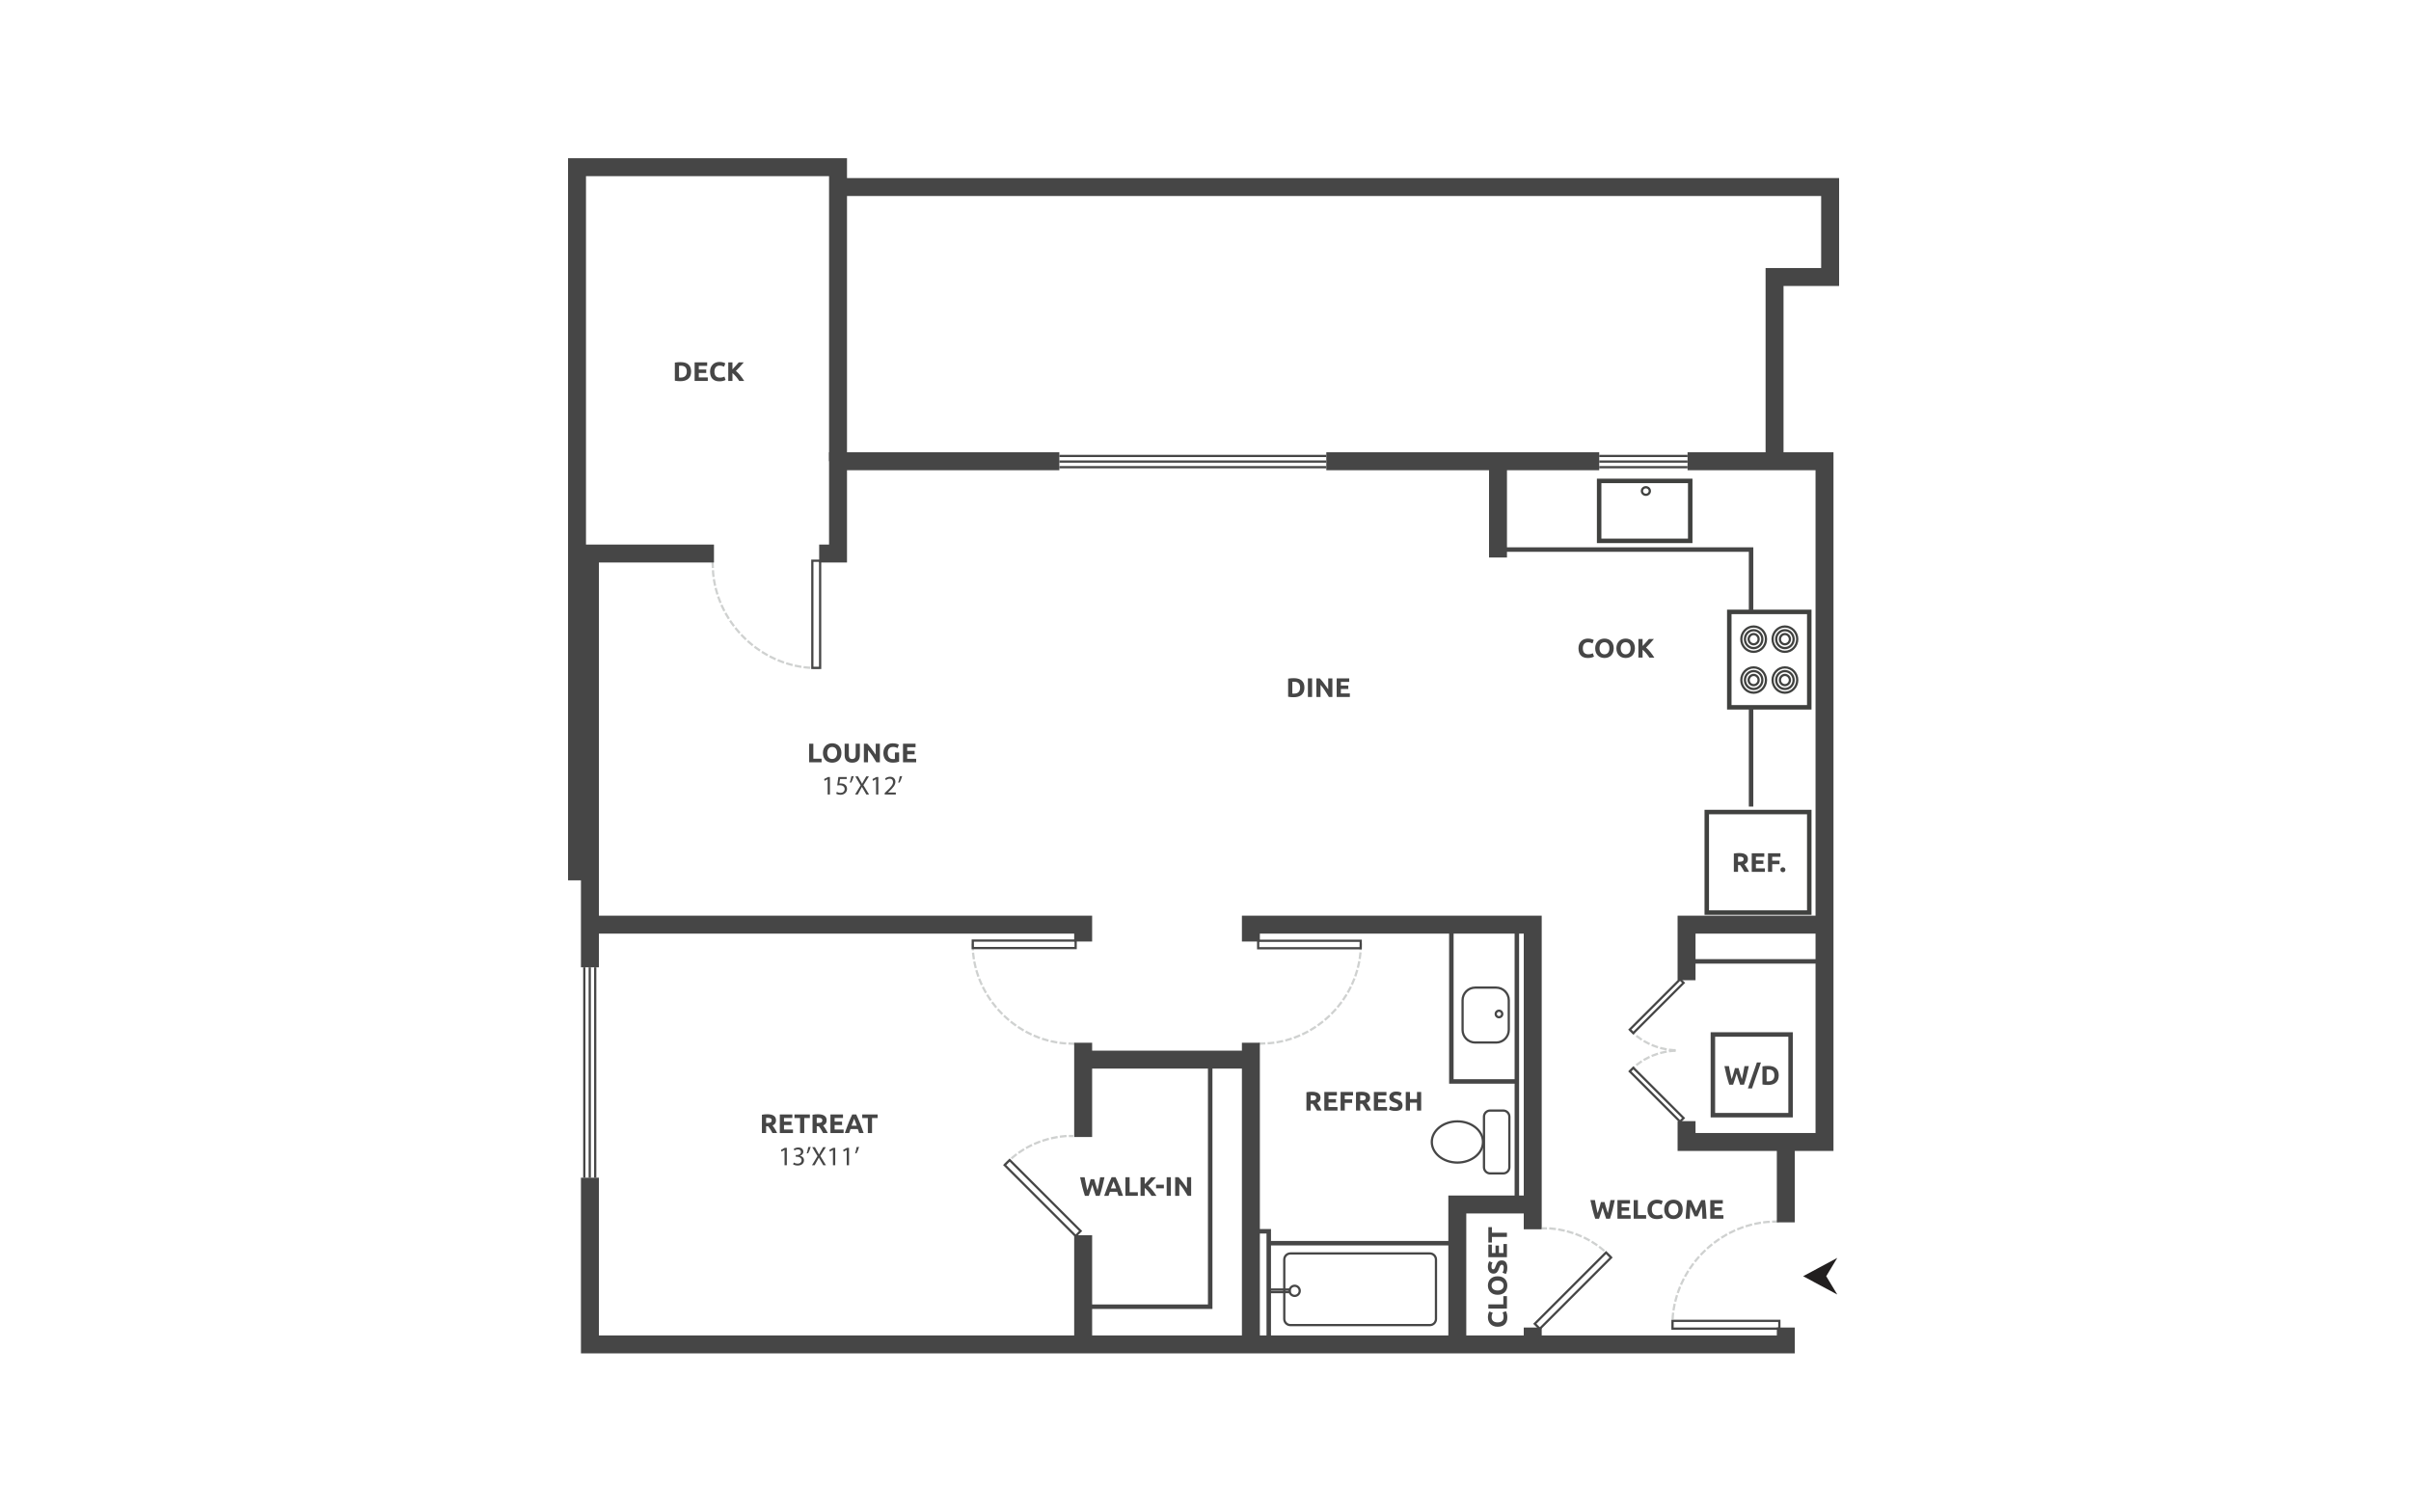 <?xml version="1.0" encoding="UTF-8"?><svg id="Layer_1" xmlns="http://www.w3.org/2000/svg" viewBox="0 0 998 626"><defs><style>.cls-1{fill:#464646;}.cls-2{fill:#fff;}.cls-3{fill:#221f1f;}.cls-4{fill:#cfd1d0;}.cls-5{fill:#40413f;}</style></defs><rect class="cls-2" x="-15" y="-13" width="1028" height="652"/><path class="cls-5" d="M738.842,287.238c-3.07,0-5.569-2.56-5.569-5.707s2.499-5.706,5.569-5.706c3.068,0,5.565,2.56,5.565,5.706s-2.497,5.707-5.565,5.707ZM738.842,276.753c-2.559,0-4.641,2.143-4.641,4.777s2.082,4.778,4.641,4.778c2.557,0,4.637-2.143,4.637-4.778s-2.08-4.777-4.637-4.777Z"/><path class="cls-5" d="M738.842,285.701c-2.245,0-4.071-1.871-4.071-4.17s1.826-4.172,4.071-4.172,4.073,1.871,4.073,4.172-1.828,4.17-4.073,4.17ZM738.842,278.288c-1.734,0-3.143,1.455-3.143,3.243,0,1.787,1.409,3.241,3.143,3.241s3.144-1.454,3.144-3.241c0-1.788-1.411-3.243-3.144-3.243Z"/><path class="cls-5" d="M738.842,284.115c-1.393,0-2.526-1.16-2.526-2.584,0-1.423,1.133-2.581,2.526-2.581,1.395,0,2.528,1.158,2.528,2.581,0,1.425-1.133,2.584-2.528,2.584ZM738.842,279.878c-.881,0-1.598.742-1.598,1.653,0,.913.716,1.656,1.598,1.656s1.599-.743,1.599-1.656c0-.911-.718-1.653-1.599-1.653Z"/><path class="cls-5" d="M725.897,287.238c-3.07,0-5.567-2.56-5.567-5.707s2.497-5.706,5.567-5.706,5.569,2.56,5.569,5.706-2.499,5.707-5.569,5.707ZM725.897,276.753c-2.557,0-4.639,2.143-4.639,4.777s2.082,4.778,4.639,4.778c2.559,0,4.641-2.143,4.641-4.778s-2.082-4.777-4.641-4.777Z"/><path class="cls-5" d="M725.897,285.701c-2.245,0-4.071-1.871-4.071-4.17s1.826-4.172,4.071-4.172,4.071,1.871,4.071,4.172-1.826,4.17-4.071,4.17ZM725.897,278.288c-1.734,0-3.143,1.455-3.143,3.243,0,1.787,1.409,3.241,3.143,3.241s3.143-1.454,3.143-3.241c0-1.788-1.409-3.243-3.143-3.243Z"/><path class="cls-5" d="M725.897,284.115c-1.393,0-2.526-1.16-2.526-2.584,0-1.423,1.133-2.581,2.526-2.581s2.526,1.158,2.526,2.581c0,1.425-1.133,2.584-2.526,2.584ZM725.897,279.878c-.881,0-1.598.742-1.598,1.653,0,.913.716,1.656,1.598,1.656s1.598-.743,1.598-1.656c0-.911-.716-1.653-1.598-1.653Z"/><path class="cls-5" d="M738.842,270.311c-3.07,0-5.569-2.56-5.569-5.707s2.499-5.708,5.569-5.708c3.068,0,5.565,2.561,5.565,5.708s-2.497,5.707-5.565,5.707ZM738.842,259.825c-2.559,0-4.641,2.144-4.641,4.779s2.082,4.778,4.641,4.778c2.557,0,4.637-2.143,4.637-4.778s-2.08-4.779-4.637-4.779Z"/><path class="cls-5" d="M738.842,268.773c-2.245,0-4.071-1.87-4.071-4.168s1.826-4.169,4.071-4.169,4.073,1.871,4.073,4.169-1.828,4.168-4.073,4.168ZM738.842,261.364c-1.734,0-3.143,1.454-3.143,3.241,0,1.786,1.409,3.24,3.143,3.24s3.144-1.454,3.144-3.24c0-1.787-1.411-3.241-3.144-3.241Z"/><path class="cls-5" d="M738.842,267.187c-1.393,0-2.526-1.159-2.526-2.582,0-1.425,1.133-2.583,2.526-2.583,1.395,0,2.528,1.159,2.528,2.583,0,1.423-1.133,2.582-2.528,2.582ZM738.842,262.95c-.881,0-1.598.743-1.598,1.655s.716,1.654,1.598,1.654,1.599-.742,1.599-1.654-.718-1.655-1.599-1.655Z"/><path class="cls-5" d="M725.897,270.311c-3.07,0-5.567-2.56-5.567-5.707s2.497-5.708,5.567-5.708,5.569,2.561,5.569,5.708-2.499,5.707-5.569,5.707ZM725.897,259.825c-2.557,0-4.639,2.144-4.639,4.779s2.082,4.778,4.639,4.778c2.559,0,4.641-2.143,4.641-4.778s-2.082-4.779-4.641-4.779Z"/><path class="cls-5" d="M725.897,268.773c-2.245,0-4.071-1.87-4.071-4.168s1.826-4.169,4.071-4.169,4.071,1.871,4.071,4.169-1.826,4.168-4.071,4.168ZM725.897,261.364c-1.734,0-3.143,1.454-3.143,3.241,0,1.786,1.409,3.24,3.143,3.24s3.143-1.454,3.143-3.24c0-1.787-1.409-3.241-3.143-3.241Z"/><path class="cls-5" d="M725.897,267.187c-1.393,0-2.526-1.159-2.526-2.582,0-1.425,1.133-2.583,2.526-2.583s2.526,1.159,2.526,2.583c0,1.423-1.133,2.582-2.526,2.582ZM725.897,262.95c-.881,0-1.598.743-1.598,1.655s.716,1.654,1.598,1.654,1.598-.742,1.598-1.654-.716-1.655-1.598-1.655Z"/><path class="cls-5" d="M749.849,293.746h-34.961v-41.358h34.961v41.358ZM716.745,291.889h31.247v-37.644h-31.247v37.644Z"/><path class="cls-5" d="M681.289,205.306c-1.161,0-2.105-.912-2.105-2.033,0-1.122.945-2.034,2.105-2.034s2.104.912,2.104,2.034c0,1.121-.943,2.033-2.104,2.033ZM681.289,202.168c-.649,0-1.177.496-1.177,1.105s.528,1.104,1.177,1.104c.647,0,1.175-.495,1.175-1.104s-.528-1.105-1.175-1.105Z"/><path class="cls-5" d="M700.574,224.839h-39.56v-26.677h39.56v26.677ZM662.871,222.982h35.846v-22.963h-35.846v22.963Z"/><path class="cls-1" d="M603.267,481.752c-6.097,0-11.058-4.034-11.058-8.993s4.962-8.994,11.058-8.994,11.06,4.035,11.06,8.994-4.962,8.993-11.06,8.993ZM603.267,464.694c-5.585,0-10.13,3.618-10.13,8.065s4.545,8.064,10.13,8.064,10.132-3.618,10.132-8.064-4.545-8.065-10.132-8.065Z"/><path class="cls-1" d="M622.241,486.234h-5.426c-1.657,0-3.005-1.348-3.005-3.005v-20.938c0-1.657,1.347-3.005,3.005-3.005h5.426c1.657,0,3.005,1.348,3.005,3.005v20.938c0,1.657-1.347,3.005-3.005,3.005ZM616.816,460.215c-1.144,0-2.076.931-2.076,2.076v20.938c0,1.145.932,2.076,2.076,2.076h5.426c1.144,0,2.076-.931,2.076-2.076v-20.938c0-1.145-.932-2.076-2.076-2.076h-5.426Z"/><path class="cls-1" d="M619.32,432.053h-8.688c-3.132,0-5.68-2.548-5.68-5.679v-12.302c0-3.131,2.548-5.679,5.68-5.679h8.688c3.132,0,5.68,2.548,5.68,5.679v12.302c0,3.131-2.548,5.679-5.68,5.679ZM610.632,409.321c-2.62,0-4.751,2.131-4.751,4.75v12.302c0,2.619,2.131,4.75,4.751,4.75h8.688c2.62,0,4.751-2.131,4.751-4.75v-12.302c0-2.619-2.131-4.75-4.751-4.75h-8.688Z"/><path class="cls-1" d="M620.484,421.58c-.999,0-1.812-.813-1.812-1.813,0-.999.812-1.812,1.812-1.812,1.003,0,1.817.813,1.817,1.812,0,1-.814,1.813-1.817,1.813ZM620.484,418.882c-.488,0-.883.396-.883.884s.395.885.883.885c.49,0,.889-.397.889-.885s-.399-.884-.889-.884Z"/><path class="cls-1" d="M591.861,549.039h-57.711c-1.657,0-3.005-1.348-3.005-3.005v-24.59c0-1.657,1.347-3.005,3.005-3.005h57.711c1.656,0,3.003,1.348,3.003,3.005v24.59c0,1.657-1.347,3.005-3.003,3.005ZM534.15,519.368c-1.144,0-2.076.931-2.076,2.076v24.59c0,1.145.932,2.076,2.076,2.076h57.711c1.144,0,2.075-.931,2.075-2.076v-24.59c0-1.145-.93-2.076-2.075-2.076h-57.711Z"/><path class="cls-1" d="M534.277,535.382h-9.089v-2.002h9.089v2.002ZM526.116,534.454h7.232v-.145h-7.232v.145Z"/><path class="cls-1" d="M535.907,536.945c-1.415,0-2.564-1.151-2.564-2.564s1.15-2.564,2.564-2.564,2.564,1.151,2.564,2.564-1.15,2.564-2.564,2.564ZM535.907,532.745c-.901,0-1.636.734-1.636,1.636s.734,1.636,1.636,1.636,1.636-.734,1.636-1.636-.734-1.636-1.636-1.636Z"/><path class="cls-1" d="M742.113,462.593h-34.016v-35.26h34.016v35.26ZM709.954,460.736h30.302v-31.546h-30.302v31.546Z"/><path class="cls-1" d="M719.64,442.178c.089.304.187.646.294,1.027.107.382.222.776.344,1.183.122.407.246.814.372,1.221.125.407.247.785.365,1.133.097-.377.196-.788.296-1.232.1-.444.195-.903.284-1.377.09-.474.177-.946.262-1.416.086-.47.166-.923.24-1.36h1.8c-.26,1.288-.56,2.595-.899,3.92-.339,1.326-.705,2.584-1.101,3.776h-1.584c-.259-.711-.51-1.456-.754-2.238s-.484-1.564-.72-2.349c-.238.785-.475,1.568-.712,2.349-.238.782-.486,1.527-.745,2.238h-1.583c-.394-1.192-.761-2.451-1.099-3.776-.338-1.325-.637-2.631-.898-3.92h1.877c.074.437.156.89.246,1.36.089.471.182.942.279,1.416.096.474.195.933.296,1.377.1.444.202.855.306,1.232.133-.363.264-.747.39-1.155.126-.407.248-.814.367-1.221s.228-.8.328-1.177c.1-.378.19-.715.272-1.011h1.477Z"/><path class="cls-1" d="M725.219,450.585h-1.699l3.733-10.75h1.676l-3.709,10.75Z"/><path class="cls-1" d="M736.28,445.199c0,.666-.104,1.248-.311,1.744-.208.496-.501.907-.883,1.232-.382.326-.846.57-1.394.734-.549.162-1.162.244-1.843.244-.311,0-.675-.013-1.089-.039-.414-.025-.822-.079-1.221-.161v-7.497c.4-.074.816-.124,1.25-.15.433-.026.805-.039,1.116-.039.659,0,1.257.073,1.794.222.537.148.997.381,1.383.699.384.319.681.726.889,1.222.207.496.311,1.092.311,1.788ZM731.271,447.642c.081.008.176.014.283.017s.235.005.384.005c.866,0,1.508-.218,1.927-.656.418-.436.627-1.04.627-1.81,0-.807-.2-1.418-.6-1.833-.4-.415-1.033-.622-1.899-.622-.119,0-.241.002-.366.005-.126.004-.245.013-.355.028v4.864Z"/><path class="cls-4" d="M692.65,549.784l-.927-.044.129-2.657.927.044-.129,2.657ZM692.824,546.2l-.928-.044.056-1.189c.036-.401.074-.779.12-1.156l.053-.462.923.108-.054.461c-.042.37-.08.741-.114,1.113l-.054,1.169ZM693.174,542.562l-.918-.15.074-.458c.102-.62.216-1.236.343-1.846l.096-.454.908.19-.094.454c-.127.598-.238,1.199-.336,1.804l-.074.459ZM693.883,538.964l-.899-.229.114-.45c.154-.607.323-1.208.504-1.805l.136-.444.887.27-.134.444c-.178.583-.343,1.171-.493,1.764l-.114.45ZM694.906,535.448l-.876-.31.156-.438c.208-.59.428-1.174.66-1.754l.174-.431.861.346-.172.431c-.229.567-.444,1.14-.649,1.717l-.154.438ZM696.235,532.03l-.845-.385.192-.422c.261-.569.529-1.133.812-1.689l.208-.414.829.42-.21.413c-.276.546-.54,1.098-.794,1.657l-.192.422ZM697.856,528.739l-.809-.457.229-.404c.308-.545.624-1.083.952-1.614l.245-.395.789.488-.243.395c-.321.52-.633,1.049-.934,1.583l-.229.404ZM699.755,525.593l-.769-.521.261-.384c.352-.518.713-1.027,1.084-1.53l.278-.373.745.552-.276.374c-.364.491-.718.992-1.063,1.499l-.261.384ZM701.909,522.62l-.722-.584.292-.361c.394-.486.796-.965,1.21-1.434l.305-.349.698.613-.306.349c-.403.461-.798.928-1.184,1.405l-.292.361ZM704.307,519.836l-.671-.642.321-.336c.432-.453.874-.896,1.326-1.329l.334-.322.644.669-.336.322c-.441.424-.872.859-1.297,1.302l-.321.336ZM706.929,517.259l-.617-.695.346-.308c.468-.415.945-.821,1.429-1.215l.361-.293.586.72-.359.293c-.477.387-.943.783-1.4,1.19l-.346.308ZM709.752,514.91l-.555-.744.372-.278c.502-.375,1.012-.739,1.529-1.092l.383-.262.524.767-.384.262c-.506.345-1.005.702-1.496,1.068l-.372.278ZM712.764,512.804l-.491-.788.395-.246c.531-.33,1.07-.65,1.614-.958l.403-.229.459.808-.404.229c-.533.303-1.061.616-1.581.94l-.394.245ZM715.945,510.961l-.422-.827.412-.211c.558-.285,1.121-.558,1.69-.819l.422-.194.386.844-.421.193c-.558.256-1.11.523-1.654.802l-.413.211ZM719.267,509.393l-.348-.861.43-.175c.58-.235,1.166-.458,1.755-.668l.437-.156.312.874-.437.156c-.579.207-1.15.424-1.719.655l-.43.175ZM722.72,508.122l-.274-.887.444-.137c.597-.185,1.2-.355,1.808-.513l.448-.116.234.899-.45.117c-.593.154-1.182.321-1.768.5l-.443.137ZM726.265,507.159l-.194-.908.455-.097c.613-.131,1.23-.247,1.85-.35l.459-.076.15.916-.457.076c-.606.101-1.208.214-1.81.343l-.453.097ZM729.883,506.516l-.111-.922.461-.055c.419-.051.84-.095,1.26-.132l1.086-.053.045.928-1.068.051c-.394.036-.803.079-1.211.128l-.462.056ZM733.554,506.237l-.045-.928,2.782-.133.045.928-2.782.133Z"/><path class="cls-1" d="M737.001,550.499h-45.153v-4.15h45.151l.002,4.15ZM692.777,549.571h43.296l-.002-2.293h-43.294v2.293Z"/><path class="cls-4" d="M339.099,277.079l-2.782-.133.045-.928,2.782.133-.045.928ZM335.388,276.901l-.988-.048c-.468-.042-.912-.088-1.357-.142l-.461-.056.112-.921.461.056c.433.053.87.099,1.308.138l.97.046-.045.928ZM331.647,276.521l-.459-.077c-.618-.104-1.233-.222-1.843-.352l-.455-.097.194-.908.453.097c.598.128,1.199.242,1.806.345l.457.077-.154.916ZM327.971,275.778l-.45-.118c-.604-.159-1.206-.329-1.801-.512l-.444-.136.274-.888.443.137c.584.179,1.171.346,1.764.501l.45.118-.236.898ZM324.379,274.712l-.437-.156c-.591-.21-1.173-.433-1.75-.668l-.432-.174.35-.861.43.175c.566.229,1.137.447,1.714.654l.437.156-.312.874ZM320.895,273.339l-.422-.192c-.571-.26-1.133-.533-1.69-.817l-.413-.211.424-.827.413.211c.542.278,1.093.544,1.65.799l.422.193-.384.844ZM317.537,271.671l-.404-.229c-.546-.309-1.083-.628-1.612-.958l-.395-.246.491-.788.394.245c.519.324,1.044.636,1.579.938l.404.229-.457.809ZM314.333,269.723l-.383-.262c-.517-.353-1.026-.715-1.527-1.09l-.372-.278.555-.744.372.278c.49.365.988.721,1.494,1.066l.384.262-.524.767ZM311.302,267.511l-.361-.293c-.484-.394-.961-.799-1.429-1.212l-.348-.307.615-.696.346.307c.461.406.927.801,1.404,1.189l.359.293-.586.72ZM308.468,265.057l-.336-.321c-.453-.433-.894-.877-1.327-1.328l-.321-.336.671-.642.321.336c.422.443.856.875,1.298,1.299l.336.321-.642.671ZM305.842,262.375l-.306-.349c-.413-.47-.818-.947-1.211-1.432l-.292-.361.722-.585.292.36c.386.476.78.944,1.186,1.405l.306.348-.696.614ZM303.454,259.486l-.278-.372c-.375-.502-.74-1.013-1.092-1.53l-.261-.384.769-.521.261.384c.345.507.698,1.005,1.066,1.496l.278.372-.744.557ZM301.305,256.405l-.245-.394c-.328-.532-.647-1.071-.956-1.616l-.229-.404.809-.457.229.404c.301.534.613,1.062.938,1.583l.243.395-.789.489ZM299.433,253.154l-.212-.413c-.286-.558-.557-1.122-.818-1.692l-.192-.422.845-.385.192.422c.254.558.52,1.109.8,1.656l.212.413-.827.423ZM297.837,249.754l-.176-.431c-.238-.579-.459-1.166-.667-1.757l-.156-.438.876-.309.154.437c.205.579.422,1.151.653,1.716l.176.431-.86.351ZM296.539,246.226l-.136-.443c-.183-.598-.354-1.201-.511-1.809l-.116-.45.899-.233.116.449c.154.595.321,1.185.5,1.771l.136.444-.889.271ZM295.558,242.596l-.096-.454c-.131-.612-.247-1.229-.35-1.849l-.074-.459.916-.151.076.458c.1.608.212,1.21.339,1.809l.098.453-.908.193ZM294.903,238.896l-.054-.461c-.051-.413-.094-.83-.131-1.246l-.053-1.101.928-.043.051,1.082c.035.388.076.793.125,1.198l.056.462-.923.11ZM294.62,235.162l-.134-2.783.927-.044.134,2.783-.927.044Z"/><path class="cls-1" d="M339.947,276.957h-4.16v-45.288l4.16-.002v45.29ZM336.716,276.029h2.303v-43.433l-2.303.002v43.431Z"/><path class="cls-4" d="M521.017,432.541l-.045-.928,2.782-.134.045.928-2.782.134ZM524.727,432.363l-.045-.928.896-.043c.448-.041.914-.092,1.38-.15l.461-.058.116.922-.461.057c-.477.06-.954.111-1.433.154l-.914.044ZM528.472,431.965l-.158-.915.457-.08c.606-.104,1.208-.223,1.803-.357l.453-.102.203.906-.453.102c-.609.136-1.226.258-1.846.366l-.459.079ZM532.157,431.191l-.243-.896.448-.121c.591-.161,1.179-.335,1.761-.522l.443-.143.285.884-.441.142c-.597.193-1.199.371-1.804.535l-.448.121ZM535.748,430.081l-.325-.87.433-.162c.575-.214,1.143-.441,1.708-.681l.426-.182.364.855-.428.181c-.577.246-1.159.478-1.744.697l-.435.162ZM539.22,428.65l-.403-.837.419-.2c.553-.266,1.099-.543,1.639-.832l.41-.219.439.818-.41.219c-.551.296-1.112.579-1.676.851l-.419.201ZM542.552,426.912l-.475-.799.399-.237c.528-.313,1.048-.637,1.56-.973l.388-.255.508.776-.388.255c-.522.343-1.054.675-1.592.995l-.399.238ZM545.714,424.889l-.542-.753.375-.271c.497-.358.987-.727,1.467-1.106l.364-.287.577.729-.364.287c-.491.388-.992.764-1.5,1.13l-.377.272ZM548.687,422.596l-.606-.704.352-.303c.464-.4.919-.81,1.365-1.229l.337-.318.636.676-.339.318c-.453.428-.919.847-1.395,1.256l-.352.303ZM551.45,420.055l-.665-.647.325-.333c.426-.439.845-.887,1.253-1.344l.31-.345.691.619-.308.346c-.419.466-.845.923-1.282,1.371l-.323.333ZM553.98,417.284l-.718-.588.294-.359c.388-.474.765-.956,1.133-1.445l.279-.372.742.558-.278.371c-.375.5-.763.993-1.159,1.476l-.294.359ZM556.261,414.305l-.767-.523.263-.384c.345-.505.678-1.018,1.003-1.54l.245-.394.789.49-.247.394c-.332.532-.673,1.056-1.025,1.571l-.261.384ZM558.274,411.14l-.811-.454.229-.405c.299-.533.586-1.073.861-1.62l.21-.414.829.419-.208.414c-.283.558-.577,1.111-.883,1.657l-.227.404ZM559.999,407.81l-.847-.38.189-.423c.25-.557.488-1.12.713-1.689l.169-.432.865.34-.171.432c-.229.584-.473,1.16-.727,1.729l-.19.424ZM561.415,404.339l-.878-.303.152-.439c.2-.576.383-1.158.555-1.745l.131-.445.892.26-.131.446c-.176.602-.366,1.197-.569,1.787l-.152.439ZM562.512,400.754l-.903-.221.111-.451c.145-.591.278-1.188.395-1.788l.089-.455.912.179-.091.455c-.121.615-.254,1.224-.403,1.83l-.111.451ZM563.274,397.081l-.919-.137.069-.459c.089-.603.165-1.21.225-1.82l.047-.462.923.092-.045.462c-.064.625-.14,1.246-.232,1.863l-.067.46ZM563.658,393.346l-.927-.044.134-2.783.927.044-.134,2.783Z"/><path class="cls-1" d="M563.711,393.021h-43.376v-4.021h43.376v4.021ZM521.264,392.093h41.519v-2.164h-41.519v2.164Z"/><path class="cls-4" d="M445.029,432.593l-2.782-.133.045-.928,2.782.133-.045.928ZM441.318,432.415l-.908-.044c-.493-.043-.967-.094-1.438-.153l-.461-.057.116-.921.461.057c.461.057.923.108,1.387.149l.889.043-.045.927ZM437.572,432.02l-.459-.08c-.62-.107-1.237-.228-1.846-.364l-.453-.102.203-.906.453.101c.595.132,1.197.251,1.803.356l.457.079-.158.915ZM433.891,431.248l-.448-.121c-.608-.164-1.208-.342-1.804-.532l-.443-.141.283-.885.443.141c.582.187,1.171.361,1.764.521l.448.121-.243.897ZM430.298,430.14l-.435-.161c-.589-.218-1.173-.45-1.748-.696l-.428-.182.364-.854.426.182c.564.24,1.133.466,1.708.679l.435.161-.323.87ZM426.82,428.714l-.419-.2c-.564-.271-1.123-.553-1.676-.849l-.408-.218.437-.819.41.219c.539.288,1.086.564,1.639.829l.417.2-.401.838ZM423.489,426.982l-.399-.236c-.54-.319-1.072-.65-1.596-.992l-.388-.254.506-.778.39.254c.513.335,1.034.658,1.56.97l.401.237-.473.799ZM420.322,424.964l-.377-.271c-.508-.364-1.008-.741-1.502-1.127l-.364-.286.573-.731.364.286c.482.379.972.746,1.469,1.103l.377.271-.54.754ZM417.347,422.678l-.354-.302c-.473-.407-.939-.825-1.396-1.252l-.339-.317.635-.678.339.317c.446.418.901.827,1.367,1.225l.352.302-.604.705ZM414.579,420.143l-.326-.331c-.437-.447-.867-.903-1.286-1.369l-.31-.345.691-.62.312.345c.408.455.827.902,1.257,1.338l.325.332-.662.65ZM412.037,417.379l-.296-.359c-.397-.482-.783-.974-1.161-1.472l-.281-.371.742-.559.279.37c.37.49.749.97,1.139,1.444l.294.358-.716.59ZM409.748,414.408l-.263-.383c-.354-.515-.696-1.038-1.03-1.568l-.247-.394.785-.494.248.393c.326.52.662,1.033,1.008,1.537l.263.383-.765.526ZM407.728,411.248l-.229-.404c-.308-.543-.602-1.094-.887-1.653l-.21-.413.827-.422.21.414c.278.546.568,1.084.869,1.617l.229.404-.809.458ZM405.991,407.923l-.192-.422c-.259-.569-.504-1.143-.738-1.726l-.172-.431.863-.345.172.432c.227.569.468,1.131.72,1.687l.192.422-.845.384ZM404.558,404.457l-.152-.439c-.205-.589-.397-1.183-.577-1.784l-.134-.445.89-.266.132.444c.176.588.364,1.169.566,1.745l.152.438-.878.306ZM403.448,400.877l-.111-.45c-.15-.605-.288-1.214-.412-1.829l-.091-.455.91-.181.091.455c.12.6.254,1.195.401,1.785l.112.451-.901.224ZM402.669,397.208l-.069-.459c-.094-.617-.172-1.236-.239-1.861l-.047-.462.923-.098.049.462c.064.61.141,1.217.232,1.819l.071.459-.919.14ZM402.264,393.474l-.134-2.783.927-.044.134,2.783-.927.044Z"/><path class="cls-1" d="M445.712,392.946h-43.512v-4.03h43.512v4.03ZM403.129,392.017h41.655v-2.173h-41.655v2.173Z"/><path class="cls-4" d="M693.602,435.211h-.903c-.511-.035-.992-.081-1.469-.139l-.461-.056.112-.921.461.056c.462.056.925.101,1.389.132l.87-.001v.928ZM689.821,434.87l-.455-.086c-.618-.116-1.231-.252-1.843-.409l-.45-.115.232-.899.45.115c.589.151,1.184.284,1.781.396l.457.085-.172.913ZM686.152,433.99l-.441-.146c-.597-.196-1.188-.413-1.772-.649l-.43-.175.348-.861.43.174c.566.229,1.139.439,1.714.629l.441.145-.29.882ZM682.629,432.628l-.417-.203c-.562-.274-1.119-.569-1.667-.883l-.403-.231.461-.805.403.231c.529.304,1.068.589,1.612.854l.417.203-.406.834ZM679.325,430.803l-.384-.26c-.519-.349-1.028-.718-1.529-1.106l-.366-.285.569-.733.366.285c.482.375.977.732,1.478,1.07l.384.259-.519.77ZM676.316,428.519l-2.062-1.872.626-.687,2.062,1.872-.626.687Z"/><path class="cls-1" d="M676.088,428.354l-2.12-2.12,21.464-21.464,2.12,2.123-21.464,21.461ZM675.281,426.234l.807.807,20.151-20.148-.807-.81-20.151,20.151Z"/><path class="cls-4" d="M674.88,443.8l-.626-.686,2.062-1.874.626.686-2.062,1.874ZM677.615,441.339l-.569-.733.366-.285c.5-.388,1.01-.757,1.529-1.106l.384-.26.519.77-.384.259c-.5.338-.996.695-1.478,1.07l-.366.285ZM680.603,439.254l-.461-.805.403-.231c.548-.315,1.104-.609,1.667-.883l.417-.203.406.834-.417.203c-.544.265-1.083.55-1.612.854l-.403.231ZM683.858,437.6l-.348-.861.43-.175c.584-.237,1.175-.453,1.772-.649l.441-.146.29.882-.441.145c-.575.19-1.148.4-1.714.629l-.43.174ZM687.306,436.4l-.232-.899.45-.115c.611-.157,1.224-.293,1.843-.409l.455-.086.172.913-.457.085c-.597.112-1.191.245-1.781.396l-.45.115ZM690.882,435.665l-.112-.921.461-.056c.477-.058.958-.104,1.436-.138l.936-.001v.928h-.903c-.432.031-.894.075-1.357.132l-.461.056Z"/><path class="cls-1" d="M695.432,464.989l-21.464-21.464,2.12-2.121,21.464,21.462-2.12,2.123ZM675.281,443.525l20.151,20.151.807-.81-20.151-20.149-.807.808Z"/><path class="cls-4" d="M416.237,482.433l-.626-.686,2.062-1.874.626.686-2.062,1.874ZM418.988,479.935l-.627-.685.491-.45c.446-.373.883-.721,1.326-1.059l.368-.282.564.738-.37.282c-.432.329-.858.67-1.277,1.02l-.475.435ZM421.842,477.665l-.526-.765.383-.263c.517-.356,1.043-.698,1.576-1.027l.394-.244.488.791-.395.244c-.519.32-1.03.655-1.536,1.002l-.383.263ZM424.94,475.699l-.45-.812.406-.225c.549-.304,1.106-.593,1.667-.869l.417-.204.41.833-.417.205c-.549.268-1.092.55-1.627.847l-.406.225ZM428.211,474.044l-.366-.852.426-.184c.575-.248,1.157-.483,1.743-.704l.433-.163.328.869-.435.163c-.571.215-1.139.444-1.703.687l-.426.184ZM431.629,472.71l-.285-.884.441-.142c.597-.193,1.197-.371,1.803-.535l.448-.121.243.896-.448.121c-.591.161-1.177.335-1.759.522l-.443.143ZM435.158,471.706l-.201-.907.452-.101c.611-.136,1.228-.258,1.846-.364l.457-.078.158.915-.459.079c-.604.103-1.202.223-1.799.355l-.453.101ZM438.767,471.033l-.116-.921.461-.058c.622-.079,1.244-.143,1.868-.193l.464-.038.074.926-.462.037c-.609.05-1.22.112-1.828.19l-.461.058ZM444.32,470.76h-1.911v-.928h1.911v.928Z"/><path class="cls-1" d="M445.241,512.351l-30.034-30.036,2.724-2.723,30.034,30.032-2.724,2.727ZM416.52,482.315l28.721,28.723,1.411-1.414-28.721-28.719-1.411,1.41Z"/><path class="cls-4" d="M666.511,520.709l-2.062-1.874.626-.686,2.062,1.874-.626.686ZM663.765,518.21l-.508-.459c-.401-.335-.822-.671-1.25-.997l-.37-.281.562-.739.37.282c.439.334.87.679,1.297,1.035l.522.471-.624.688ZM660.907,515.938l-.381-.264c-.506-.348-1.017-.683-1.536-1.004l-.394-.244.488-.79.395.245c.529.328,1.055.672,1.572,1.029l.383.263-.528.764ZM657.814,513.969l-.406-.225c-.535-.296-1.079-.579-1.625-.85l-.417-.205.412-.833.415.206c.56.276,1.115.566,1.665.87l.406.225-.45.812ZM654.54,512.308l-.426-.184c-.562-.244-1.128-.474-1.701-.69l-.435-.163.328-.87.433.164c.588.221,1.168.457,1.744.706l.426.185-.37.851ZM651.128,510.968l-.441-.143c-.582-.19-1.17-.364-1.759-.527l-.448-.123.247-.895.448.122c.604.166,1.202.346,1.799.539l.443.143-.288.883ZM647.599,509.956l-.452-.102c-.597-.134-1.199-.254-1.801-.361l-.457-.081.163-.914.457.081c.617.109,1.23.232,1.841.37l.453.102-.205.906ZM643.994,509.274l-.461-.06c-.608-.079-1.215-.143-1.826-.195l-.462-.038.076-.926.462.039c.626.052,1.248.118,1.87.199l.461.06-.12.921ZM640.354,508.983h-2.055v-.928h2.055v.928Z"/><path class="cls-1" d="M637.373,550.765l-2.733-2.736,30.17-30.168,2.733,2.732-30.17,30.172ZM635.953,548.029l1.42,1.423,28.857-28.859-1.42-1.419-28.857,28.855Z"/><path class="cls-1" d="M452.932,488.176c.089.304.187.646.294,1.027.107.382.222.776.344,1.183.122.407.246.814.372,1.221.125.407.247.785.365,1.133.097-.377.196-.788.296-1.232.1-.444.195-.903.284-1.377.09-.474.177-.946.262-1.416.086-.47.166-.923.24-1.36h1.8c-.26,1.288-.56,2.595-.899,3.92-.339,1.326-.705,2.584-1.101,3.776h-1.584c-.259-.711-.51-1.456-.754-2.238s-.484-1.564-.72-2.349c-.238.785-.475,1.568-.712,2.349-.238.782-.486,1.527-.745,2.238h-1.583c-.394-1.192-.761-2.451-1.099-3.776-.338-1.325-.637-2.631-.898-3.92h1.877c.074.437.156.89.246,1.36.089.471.182.942.279,1.416.096.474.195.933.296,1.377.1.444.202.855.306,1.232.133-.363.264-.747.39-1.155.126-.407.248-.814.367-1.221s.228-.8.328-1.177c.1-.378.19-.715.272-1.011h1.477Z"/><path class="cls-1" d="M463.008,495.05c-.086-.268-.178-.542-.277-.824s-.197-.562-.295-.841h-3.006c-.097.28-.195.562-.292.844-.098.282-.189.556-.273.822h-1.8c.29-.829.565-1.596.825-2.299.259-.704.514-1.366.762-1.988.249-.622.494-1.212.735-1.772.241-.558.492-1.104.752-1.637h1.643c.253.533.501,1.079.747,1.637.246.559.493,1.15.743,1.772.248.622.503,1.285.763,1.988.26.703.536,1.47.826,2.299h-1.855ZM460.926,489.098c-.039.112-.095.264-.17.456s-.16.414-.255.666-.201.53-.318.833c-.118.303-.238.621-.358.954h2.201c-.118-.334-.232-.653-.343-.957-.11-.305-.215-.582-.315-.835-.099-.252-.186-.474-.261-.666s-.135-.343-.181-.452Z"/><path class="cls-1" d="M470.993,493.562v1.488h-5.142v-7.696h1.733v6.208h3.409Z"/><path class="cls-1" d="M476.642,495.05c-.156-.25-.34-.521-.551-.811-.212-.291-.44-.585-.685-.88-.245-.295-.5-.579-.768-.85-.267-.271-.534-.51-.801-.718v3.26h-1.733v-7.696h1.733v2.892c.445-.468.898-.958,1.357-1.468s.884-.986,1.273-1.425h2.056c-.524.624-1.051,1.223-1.581,1.799-.529.576-1.088,1.155-1.673,1.738.616.513,1.21,1.123,1.782,1.828.572.705,1.122,1.482,1.65,2.331h-2.06Z"/><path class="cls-1" d="M478.546,490.452h3.221v1.5h-3.221v-1.5Z"/><path class="cls-1" d="M482.932,487.354h1.733v7.696h-1.733v-7.696Z"/><path class="cls-1" d="M491.607,495.05c-.497-.881-1.034-1.751-1.611-2.61-.577-.86-1.191-1.67-1.843-2.433v5.042h-1.71v-7.696h1.41c.245.244.515.544.811.899.296.355.598.734.905,1.138s.612.822.916,1.255c.304.433.589.85.856,1.25v-4.542h1.721v7.696h-1.454Z"/><path class="cls-1" d="M623.93,545.411c0,1.251-.347,2.204-1.044,2.86-.696.655-1.684.983-2.965.983-.636,0-1.205-.101-1.705-.3-.5-.2-.922-.474-1.267-.822-.344-.347-.605-.762-.782-1.243s-.267-1.004-.267-1.566c0-.326.024-.622.072-.889.049-.267.104-.5.167-.7.064-.2.128-.366.194-.5.067-.133.119-.229.156-.289l1.399.5c-.126.237-.233.512-.322.827s-.133.672-.133,1.072c0,.267.044.528.133.783.089.255.231.481.428.677.196.196.45.354.761.471.311.119.688.178,1.133.178.355,0,.686-.039.994-.116.307-.078.572-.204.794-.378s.398-.402.528-.683.194-.622.194-1.022c0-.251-.015-.478-.044-.677-.029-.2-.064-.378-.105-.533-.041-.156-.087-.293-.139-.411-.052-.119-.101-.226-.145-.322l1.389-.478c.148.244.281.589.4,1.033.118.444.177.959.177,1.544Z"/><path class="cls-1" d="M622.287,536.582h1.488v5.142h-7.696v-1.733h6.208v-3.409Z"/><path class="cls-1" d="M619.921,528.363c.659,0,1.238.098,1.738.295.5.196.918.464,1.255.805.336.34.59.745.761,1.216s.255.976.255,1.516c0,.526-.084,1.022-.255,1.488-.171.467-.424.874-.761,1.221-.337.348-.755.622-1.255.822-.5.2-1.079.3-1.738.3s-1.239-.104-1.738-.311c-.5-.208-.92-.487-1.26-.839-.341-.352-.597-.759-.767-1.222-.17-.462-.255-.949-.255-1.46,0-.526.085-1.022.255-1.489.171-.466.426-.873.767-1.221.34-.348.761-.622,1.26-.822.5-.2,1.079-.3,1.738-.3ZM619.921,534.239c.377,0,.718-.046,1.022-.14.304-.092.564-.226.782-.4.218-.173.387-.386.505-.638.119-.251.178-.54.178-.866,0-.318-.059-.606-.178-.861-.118-.256-.286-.471-.505-.645s-.479-.307-.782-.4-.645-.139-1.022-.139c-.378,0-.72.046-1.027.139s-.57.226-.789.4-.387.389-.505.645c-.119.255-.178.542-.178.861,0,.326.061.615.183.866.122.252.293.465.51.638.218.174.481.307.789.4.307.093.646.14,1.016.14Z"/><path class="cls-1" d="M622.453,524.821c0-.244-.02-.446-.061-.605-.041-.16-.096-.287-.167-.384-.07-.096-.153-.163-.249-.2-.096-.037-.204-.056-.322-.056-.252,0-.462.119-.628.355-.166.238-.345.645-.539,1.222-.089.251-.19.503-.305.754-.115.252-.259.478-.433.678-.174.2-.385.363-.633.489-.248.126-.55.189-.906.189s-.675-.067-.96-.2-.528-.322-.727-.566c-.2-.245-.354-.54-.462-.889-.107-.348-.161-.741-.161-1.178,0-.518.055-.966.166-1.344.112-.377.234-.688.367-.933l1.365.5c-.111.215-.208.453-.294.716s-.128.579-.128.949c0,.414.057.713.172.894.114.181.29.272.527.272.141,0,.259-.034.355-.1.097-.067.184-.161.261-.284.078-.121.149-.262.211-.422.063-.159.128-.335.194-.528.149-.4.295-.747.439-1.044s.313-.542.505-.739c.193-.196.419-.342.678-.439.259-.096.574-.144.944-.144.718,0,1.275.252,1.671.755.396.504.594,1.262.594,2.277,0,.341-.02.648-.061.922s-.091.516-.15.727c-.06.211-.122.393-.189.544-.067.152-.13.28-.19.384l-1.377-.489c.126-.229.239-.512.339-.85s.15-.75.15-1.239Z"/><path class="cls-1" d="M623.775,520.456h-7.696v-5.197h1.454v3.465h1.511v-3.076h1.422v3.076h1.854v-3.72h1.455v5.453Z"/><path class="cls-1" d="M616.078,508.017h1.477v2.321h6.219v1.733h-6.219v2.321h-1.477v-6.375Z"/><path class="cls-1" d="M286.083,153.852c0,.666-.104,1.248-.311,1.744-.208.496-.501.907-.883,1.232-.382.326-.846.57-1.394.734-.549.162-1.162.244-1.843.244-.311,0-.675-.013-1.089-.039-.414-.025-.822-.079-1.221-.161v-7.497c.4-.074.816-.124,1.25-.15.433-.026.805-.039,1.116-.039.659,0,1.257.073,1.794.222.537.148.997.381,1.383.699.384.319.681.726.889,1.222.207.496.311,1.092.311,1.788ZM281.074,156.295c.081.008.176.014.283.017s.235.005.384.005c.866,0,1.508-.218,1.927-.656.418-.436.627-1.04.627-1.81,0-.807-.2-1.418-.6-1.833-.4-.415-1.033-.622-1.899-.622-.119,0-.241.002-.366.005-.126.004-.245.013-.355.028v4.864Z"/><path class="cls-1" d="M287.526,157.706v-7.696h5.197v1.454h-3.465v1.511h3.076v1.422h-3.076v1.854h3.72v1.455h-5.453Z"/><path class="cls-1" d="M297.766,157.861c-1.251,0-2.204-.347-2.86-1.044-.655-.696-.983-1.684-.983-2.965,0-.636.101-1.205.3-1.705.2-.5.474-.922.822-1.267.347-.344.762-.605,1.243-.782s1.004-.267,1.566-.267c.326,0,.622.024.889.072.267.049.5.104.7.167.2.064.366.128.5.194.133.067.229.119.289.156l-.5,1.399c-.237-.126-.512-.233-.827-.322s-.672-.133-1.072-.133c-.267,0-.528.044-.783.133-.255.089-.481.231-.677.428-.196.196-.354.45-.471.761-.119.311-.178.688-.178,1.133,0,.355.039.686.116.994.078.307.204.572.378.794s.402.398.683.528.622.194,1.022.194c.251,0,.478-.015.677-.044.2-.029.378-.064.533-.105.156-.041.293-.087.411-.139.119-.052.226-.101.322-.145l.478,1.389c-.244.148-.589.281-1.033.4-.444.118-.959.177-1.544.177Z"/><path class="cls-1" d="M305.991,157.706c-.156-.25-.34-.521-.551-.811-.212-.291-.44-.585-.685-.88-.245-.295-.5-.579-.768-.85-.267-.271-.534-.51-.801-.718v3.26h-1.733v-7.696h1.733v2.892c.445-.468.898-.958,1.357-1.468s.884-.986,1.273-1.425h2.056c-.524.624-1.051,1.223-1.581,1.799-.529.576-1.088,1.155-1.673,1.738.616.513,1.21,1.123,1.782,1.828.572.705,1.122,1.482,1.65,2.331h-2.06Z"/><path class="cls-1" d="M657.233,272.393c-1.251,0-2.204-.347-2.86-1.044-.655-.696-.983-1.684-.983-2.965,0-.636.101-1.205.3-1.705.2-.5.474-.922.822-1.267.347-.344.762-.605,1.243-.782s1.004-.267,1.566-.267c.326,0,.622.024.889.072.267.049.5.104.7.167.2.064.366.128.5.194.133.067.229.119.289.156l-.5,1.399c-.237-.126-.512-.233-.827-.322s-.672-.133-1.072-.133c-.267,0-.528.044-.783.133-.255.089-.481.231-.677.428-.196.196-.354.45-.471.761-.119.311-.178.688-.178,1.133,0,.355.039.686.116.994.078.307.204.572.378.794s.402.398.683.528.622.194,1.022.194c.251,0,.478-.015.677-.044.2-.029.378-.064.533-.105.156-.041.293-.087.411-.139.119-.052.226-.101.322-.145l.478,1.389c-.244.148-.589.281-1.033.4-.444.118-.959.177-1.544.177Z"/><path class="cls-1" d="M667.973,268.384c0,.659-.098,1.238-.295,1.738-.196.5-.464.918-.805,1.255-.34.336-.745.59-1.216.761s-.976.255-1.516.255c-.526,0-1.022-.084-1.488-.255-.467-.171-.874-.424-1.221-.761-.348-.337-.622-.755-.822-1.255-.2-.5-.3-1.079-.3-1.738s.104-1.239.311-1.738c.208-.5.487-.92.839-1.26.352-.341.759-.597,1.222-.767.462-.17.949-.255,1.46-.255.526,0,1.022.085,1.489.255.466.171.873.426,1.221.767.348.34.622.761.822,1.26.2.5.3,1.079.3,1.738ZM662.098,268.384c0,.377.046.718.14,1.022.092.304.226.564.4.782.173.218.386.387.638.505.251.119.54.178.866.178.318,0,.606-.059.861-.178.256-.118.471-.286.645-.505s.307-.479.4-.782.139-.645.139-1.022c0-.378-.046-.72-.139-1.027s-.226-.57-.4-.789-.389-.387-.645-.505c-.255-.119-.542-.178-.861-.178-.326,0-.615.061-.866.183-.252.122-.465.293-.638.51-.174.218-.307.481-.4.789-.093.307-.14.646-.14,1.016Z"/><path class="cls-1" d="M676.747,268.384c0,.659-.098,1.238-.295,1.738-.196.5-.464.918-.805,1.255-.34.336-.745.59-1.216.761s-.976.255-1.516.255c-.526,0-1.022-.084-1.488-.255-.467-.171-.874-.424-1.221-.761-.348-.337-.622-.755-.822-1.255-.2-.5-.3-1.079-.3-1.738s.104-1.239.311-1.738c.208-.5.487-.92.839-1.26.352-.341.759-.597,1.222-.767.462-.17.949-.255,1.46-.255.526,0,1.022.085,1.489.255.466.171.873.426,1.221.767.348.34.622.761.822,1.26.2.5.3,1.079.3,1.738ZM670.871,268.384c0,.377.046.718.14,1.022.092.304.226.564.4.782.173.218.386.387.638.505.251.119.54.178.866.178.318,0,.606-.059.861-.178.256-.118.471-.286.645-.505s.307-.479.4-.782.139-.645.139-1.022c0-.378-.046-.72-.139-1.027s-.226-.57-.4-.789-.389-.387-.645-.505c-.255-.119-.542-.178-.861-.178-.326,0-.615.061-.866.183-.252.122-.465.293-.638.51-.174.218-.307.481-.4.789-.093.307-.14.646-.14,1.016Z"/><path class="cls-1" d="M682.728,272.238c-.156-.25-.34-.521-.551-.811-.212-.291-.44-.585-.685-.88-.245-.295-.5-.579-.768-.85-.267-.271-.534-.51-.801-.718v3.26h-1.733v-7.696h1.733v2.892c.445-.468.898-.958,1.357-1.468s.884-.986,1.273-1.425h2.056c-.524.624-1.051,1.223-1.581,1.799-.529.576-1.088,1.155-1.673,1.738.616.513,1.21,1.123,1.782,1.828.572.705,1.122,1.482,1.65,2.331h-2.06Z"/><path class="cls-1" d="M664.164,497.647c.089.304.187.646.294,1.027.107.382.222.776.344,1.183.122.407.246.814.372,1.221.125.407.247.785.365,1.133.097-.377.196-.788.296-1.232.1-.444.195-.903.284-1.377.09-.474.177-.946.262-1.416.086-.47.166-.923.24-1.36h1.8c-.26,1.288-.56,2.595-.899,3.92-.339,1.326-.705,2.584-1.101,3.776h-1.584c-.259-.711-.51-1.456-.754-2.238s-.484-1.564-.72-2.349c-.238.785-.475,1.568-.712,2.349-.238.782-.486,1.527-.745,2.238h-1.583c-.394-1.192-.761-2.451-1.099-3.776-.338-1.325-.637-2.631-.898-3.92h1.877c.074.437.156.89.246,1.36.089.471.182.942.279,1.416.096.474.195.933.296,1.377.1.444.202.855.306,1.232.133-.363.264-.747.39-1.155.126-.407.248-.814.367-1.221s.228-.8.328-1.177c.1-.378.19-.715.272-1.011h1.477Z"/><path class="cls-1" d="M669.521,504.522v-7.696h5.197v1.454h-3.465v1.511h3.076v1.422h-3.076v1.854h3.72v1.455h-5.453Z"/><path class="cls-1" d="M681.394,503.034v1.488h-5.142v-7.696h1.733v6.208h3.409Z"/><path class="cls-1" d="M685.791,504.677c-1.251,0-2.204-.347-2.86-1.044-.655-.696-.983-1.684-.983-2.965,0-.636.101-1.205.3-1.705.2-.5.474-.922.822-1.267.347-.344.762-.605,1.243-.782s1.004-.267,1.566-.267c.326,0,.622.024.889.072.267.049.5.104.7.167.2.064.366.128.5.194.133.067.229.119.289.156l-.5,1.399c-.237-.126-.512-.233-.827-.322s-.672-.133-1.072-.133c-.267,0-.528.044-.783.133-.255.089-.481.231-.677.428-.196.196-.354.45-.471.761-.119.311-.178.688-.178,1.133,0,.355.039.686.116.994.078.307.204.572.378.794s.402.398.683.528.622.194,1.022.194c.251,0,.478-.015.677-.044.2-.029.378-.064.533-.105.156-.041.293-.087.411-.139.119-.052.226-.101.322-.145l.478,1.389c-.244.148-.589.281-1.033.4-.444.118-.959.177-1.544.177Z"/><path class="cls-1" d="M696.532,500.668c0,.659-.098,1.238-.295,1.738-.196.5-.464.918-.805,1.255-.34.336-.745.59-1.216.761s-.976.255-1.516.255c-.526,0-1.022-.084-1.488-.255-.467-.171-.874-.424-1.221-.761-.348-.337-.622-.755-.822-1.255-.2-.5-.3-1.079-.3-1.738s.104-1.239.311-1.738c.208-.5.487-.92.839-1.26.352-.341.759-.597,1.222-.767.462-.17.949-.255,1.46-.255.526,0,1.022.085,1.489.255.466.171.873.426,1.221.767.348.34.622.761.822,1.26.2.5.3,1.079.3,1.738ZM690.656,500.668c0,.377.046.718.14,1.022.092.304.226.564.4.782.173.218.386.387.638.505.251.119.54.178.866.178.318,0,.606-.059.861-.178.256-.118.471-.286.645-.505s.307-.479.4-.782.139-.645.139-1.022c0-.378-.046-.72-.139-1.027s-.226-.57-.4-.789-.389-.387-.645-.505c-.255-.119-.542-.178-.861-.178-.326,0-.615.061-.866.183-.252.122-.465.293-.638.51-.174.218-.307.481-.4.789-.093.307-.14.646-.14,1.016Z"/><path class="cls-1" d="M700.019,496.826c.133.244.287.546.462.905.175.359.356.748.546,1.166s.377.846.562,1.283c.186.437.36.848.524,1.232.163-.384.337-.795.523-1.232.185-.437.373-.865.562-1.283s.371-.807.546-1.166c.174-.359.328-.661.462-.905h1.578c.073.51.142,1.083.205,1.716.064.633.119,1.292.167,1.977.048.685.092,1.372.133,2.06.041.689.076,1.337.105,1.944h-1.687c-.023-.748-.053-1.562-.089-2.444-.037-.88-.093-1.769-.167-2.665-.134.311-.283.655-.446,1.033-.163.377-.325.755-.484,1.133-.16.378-.314.739-.462,1.083-.149.345-.275.639-.379.883h-1.21c-.104-.244-.23-.539-.379-.883-.149-.344-.303-.705-.462-1.083-.16-.377-.321-.755-.484-1.133-.163-.378-.312-.722-.446-1.033-.073.896-.13,1.784-.166,2.665-.037.881-.067,1.696-.089,2.444h-1.688c.029-.607.064-1.255.105-1.944.041-.688.085-1.375.133-2.06.048-.685.104-1.344.167-1.977s.132-1.205.206-1.716h1.655Z"/><path class="cls-1" d="M707.937,504.522v-7.696h5.197v1.454h-3.465v1.511h3.076v1.422h-3.076v1.854h3.72v1.455h-5.453Z"/><path class="cls-1" d="M317.638,461.283c1.155,0,2.04.205,2.655.617.614.411.921,1.049.921,1.915,0,.541-.123.979-.372,1.317s-.605.601-1.072.794c.156.192.318.413.489.66.171.248.339.508.505.778.167.27.328.551.483.844.156.292.3.579.433.861h-1.937c-.141-.252-.285-.507-.43-.766-.144-.259-.293-.511-.445-.755-.152-.245-.303-.476-.452-.695-.149-.218-.297-.416-.446-.594h-.855v2.81h-1.733v-7.586c.377-.073.768-.126,1.171-.155.404-.03.764-.044,1.083-.044ZM317.738,462.76c-.126,0-.239.004-.339.011s-.194.015-.283.023v2.087h.489c.651,0,1.118-.081,1.399-.244s.422-.441.422-.833c0-.377-.142-.646-.427-.805-.286-.159-.705-.238-1.26-.238Z"/><path class="cls-1" d="M322.791,469.068v-7.696h5.197v1.454h-3.465v1.511h3.076v1.422h-3.076v1.854h3.72v1.455h-5.453Z"/><path class="cls-1" d="M335.23,461.372v1.477h-2.321v6.219h-1.733v-6.219h-2.321v-1.477h6.375Z"/><path class="cls-1" d="M338.595,461.283c1.155,0,2.04.205,2.655.617.614.411.921,1.049.921,1.915,0,.541-.123.979-.372,1.317s-.605.601-1.072.794c.156.192.318.413.489.66.171.248.339.508.505.778.167.27.328.551.483.844.156.292.3.579.433.861h-1.937c-.141-.252-.285-.507-.43-.766-.144-.259-.293-.511-.445-.755-.152-.245-.303-.476-.452-.695-.149-.218-.297-.416-.446-.594h-.855v2.81h-1.733v-7.586c.377-.073.768-.126,1.171-.155.404-.03.764-.044,1.083-.044ZM338.695,462.76c-.126,0-.239.004-.339.011s-.194.015-.283.023v2.087h.489c.651,0,1.118-.081,1.399-.244s.422-.441.422-.833c0-.377-.142-.646-.427-.805-.286-.159-.705-.238-1.26-.238Z"/><path class="cls-1" d="M343.748,469.068v-7.696h5.197v1.454h-3.465v1.511h3.076v1.422h-3.076v1.854h3.72v1.455h-5.453Z"/><path class="cls-1" d="M355.642,469.068c-.086-.268-.178-.542-.277-.824s-.197-.562-.295-.841h-3.006c-.097.28-.195.562-.292.844-.098.282-.189.556-.273.822h-1.8c.29-.829.565-1.596.825-2.299.259-.704.514-1.366.762-1.988.249-.622.494-1.212.735-1.772.241-.558.492-1.104.752-1.637h1.643c.253.533.501,1.079.747,1.637.246.559.493,1.15.743,1.772.248.622.503,1.285.763,1.988.26.703.536,1.47.826,2.299h-1.855ZM353.56,463.116c-.039.112-.095.264-.17.456s-.16.414-.255.666-.201.53-.318.833c-.118.303-.238.621-.358.954h2.201c-.118-.334-.232-.653-.343-.957-.11-.305-.215-.582-.315-.835-.099-.252-.186-.474-.261-.666s-.135-.343-.181-.452Z"/><path class="cls-1" d="M363.284,461.372v1.477h-2.321v6.219h-1.733v-6.219h-2.321v-1.477h6.375Z"/><path class="cls-1" d="M324.757,476.086h-.023l-1.255.677-.189-.744,1.578-.845h.832v7.22h-.944v-6.309Z"/><path class="cls-1" d="M328.566,481.274c.278.178.921.455,1.599.455,1.255,0,1.643-.8,1.632-1.4-.011-1.01-.921-1.444-1.866-1.444h-.544v-.733h.544c.711,0,1.61-.367,1.61-1.222,0-.578-.366-1.088-1.266-1.088-.578,0-1.133.255-1.444.477l-.256-.711c.377-.278,1.111-.555,1.888-.555,1.422,0,2.066.844,2.066,1.721,0,.744-.444,1.378-1.333,1.7v.022c.889.178,1.61.844,1.61,1.855,0,1.155-.899,2.166-2.632,2.166-.811,0-1.522-.256-1.877-.489l.267-.755Z"/><path class="cls-1" d="M335.574,474.787c-.256.933-.734,2.122-1.044,2.632l-.622.078c.244-.656.533-1.811.655-2.61l1.011-.1Z"/><path class="cls-1" d="M340.772,482.395l-.955-1.655c-.389-.633-.633-1.044-.867-1.478h-.022c-.211.433-.422.833-.811,1.489l-.9,1.644h-1.111l2.289-3.787-2.2-3.699h1.123l.988,1.755c.278.489.489.867.688,1.266h.034c.211-.444.4-.788.677-1.266l1.022-1.755h1.111l-2.277,3.643,2.332,3.844h-1.122Z"/><path class="cls-1" d="M344.792,476.086h-.023l-1.255.677-.189-.744,1.578-.845h.832v7.22h-.944v-6.309Z"/><path class="cls-1" d="M350.489,476.086h-.022l-1.256.677-.189-.744,1.577-.845h.833v7.22h-.944v-6.309Z"/><path class="cls-1" d="M355.609,474.787c-.256.933-.734,2.122-1.044,2.632l-.622.078c.244-.656.533-1.811.655-2.61l1.011-.1Z"/><path class="cls-1" d="M340.079,314.091v1.488h-5.142v-7.696h1.733v6.208h3.409Z"/><path class="cls-1" d="M348.297,311.726c0,.659-.098,1.238-.295,1.738-.196.5-.464.918-.805,1.255-.34.336-.745.59-1.216.761s-.976.255-1.516.255c-.526,0-1.022-.084-1.488-.255-.467-.171-.874-.424-1.221-.761-.348-.337-.622-.755-.822-1.255-.2-.5-.3-1.079-.3-1.738s.104-1.239.311-1.738c.208-.5.487-.92.839-1.26.352-.341.759-.597,1.222-.767.462-.17.949-.255,1.46-.255.526,0,1.022.085,1.489.255.466.171.873.426,1.221.767.348.34.622.761.822,1.26.2.5.3,1.079.3,1.738ZM342.422,311.726c0,.377.046.718.14,1.022.092.304.226.564.4.782.173.218.386.387.638.505.251.119.54.178.866.178.318,0,.606-.059.861-.178.256-.118.471-.286.645-.505s.307-.479.4-.782.139-.645.139-1.022c0-.378-.046-.72-.139-1.027s-.226-.57-.4-.789-.389-.387-.645-.505c-.255-.119-.542-.178-.861-.178-.326,0-.615.061-.866.183-.252.122-.465.293-.638.51-.174.218-.307.481-.4.789-.093.307-.14.646-.14,1.016Z"/><path class="cls-1" d="M352.75,315.734c-.54,0-1.006-.075-1.399-.228-.393-.151-.716-.363-.972-.633s-.444-.592-.566-.966c-.122-.374-.184-.787-.184-1.239v-4.787h1.733v4.642c0,.311.035.576.106.793.07.218.166.396.288.533.122.138.27.236.444.295s.364.089.572.089c.422,0,.764-.13,1.027-.389s.394-.699.394-1.321v-4.642h1.732v4.787c0,.452-.063.866-.189,1.244-.126.377-.318.701-.578.971-.259.271-.589.48-.988.628-.4.148-.874.221-1.422.221Z"/><path class="cls-1" d="M362.758,315.579c-.497-.881-1.034-1.751-1.611-2.61-.577-.86-1.191-1.67-1.843-2.433v5.042h-1.71v-7.696h1.41c.245.244.515.544.811.899.296.355.598.734.905,1.138s.612.822.916,1.255c.304.433.589.85.856,1.25v-4.542h1.721v7.696h-1.454Z"/><path class="cls-1" d="M369.743,309.216c-.807,0-1.39.224-1.749.672s-.539,1.06-.539,1.838c0,.377.044.72.133,1.027s.222.572.4.793c.178.222.4.394.666.517s.577.183.932.183c.193,0,.357-.004.495-.011.137-.007.257-.023.361-.044v-2.677h1.732v3.809c-.207.082-.54.169-.999.261s-1.026.139-1.699.139c-.578,0-1.102-.089-1.571-.267-.471-.178-.872-.436-1.205-.777-.334-.341-.59-.759-.772-1.255-.182-.496-.273-1.063-.273-1.699,0-.645.101-1.214.3-1.711.2-.496.474-.916.822-1.26.347-.344.756-.605,1.227-.782.47-.178.972-.267,1.505-.267.363,0,.69.024.983.072.292.049.544.104.755.167.21.064.384.128.521.194.137.067.235.119.295.156l-.5,1.388c-.238-.126-.51-.235-.817-.327s-.642-.139-1.005-.139Z"/><path class="cls-1" d="M373.785,315.579v-7.696h5.197v1.454h-3.465v1.511h3.076v1.422h-3.076v1.854h3.72v1.455h-5.453Z"/><path class="cls-1" d="M342.595,322.597h-.022l-1.256.677-.189-.744,1.577-.843h.833v7.219h-.944v-6.309Z"/><path class="cls-1" d="M350.48,322.508h-2.755l-.278,1.855c.167-.023.322-.044.589-.044.556,0,1.111.122,1.555.389.567.322,1.034.944,1.034,1.854,0,1.411-1.123,2.466-2.688,2.466-.789,0-1.455-.222-1.8-.444l.245-.744c.3.178.889.4,1.544.4.922,0,1.71-.599,1.71-1.566-.011-.933-.633-1.599-2.077-1.599-.411,0-.733.044-.999.078l.466-3.466h3.455v.822Z"/><path class="cls-1" d="M353.412,321.298c-.256.933-.733,2.121-1.044,2.632l-.622.078c.245-.656.533-1.811.656-2.61l1.011-.1Z"/><path class="cls-1" d="M358.61,328.906l-.955-1.655c-.389-.634-.634-1.044-.867-1.477h-.022c-.211.432-.422.832-.811,1.488l-.899,1.644h-1.111l2.289-3.787-2.2-3.699h1.122l.989,1.754c.278.489.489.866.688,1.267h.034c.211-.444.4-.789.677-1.267l1.022-1.754h1.111l-2.277,3.643,2.333,3.843h-1.123Z"/><path class="cls-1" d="M362.63,322.597h-.022l-1.256.677-.189-.744,1.577-.843h.833v7.219h-.944v-6.309Z"/><path class="cls-1" d="M366.205,328.906v-.6l.766-.744c1.844-1.755,2.678-2.688,2.688-3.776,0-.734-.355-1.411-1.433-1.411-.656,0-1.2.333-1.533.611l-.311-.689c.5-.422,1.21-.733,2.044-.733,1.555,0,2.211,1.066,2.211,2.099,0,1.333-.967,2.41-2.488,3.876l-.578.533v.023h3.243v.811h-4.61Z"/><path class="cls-1" d="M373.447,321.298c-.256.933-.733,2.121-1.044,2.632l-.622.078c.245-.656.533-1.811.656-2.61l1.011-.1Z"/><path class="cls-1" d="M539.951,284.685c0,.666-.104,1.248-.311,1.744-.208.496-.501.907-.883,1.232-.382.326-.846.57-1.394.734-.549.162-1.162.244-1.843.244-.311,0-.675-.013-1.089-.039-.414-.025-.822-.079-1.221-.161v-7.497c.4-.074.816-.124,1.25-.15.433-.026.805-.039,1.116-.039.659,0,1.257.073,1.794.222.537.148.997.381,1.383.699.384.319.681.726.889,1.222.207.496.311,1.092.311,1.788ZM534.942,287.127c.081.008.176.014.283.017s.235.005.384.005c.866,0,1.508-.218,1.927-.656.418-.436.627-1.04.627-1.81,0-.807-.2-1.418-.6-1.833-.4-.415-1.033-.622-1.899-.622-.119,0-.241.002-.366.005-.126.004-.245.013-.355.028v4.864Z"/><path class="cls-1" d="M541.395,280.842h1.733v7.696h-1.733v-7.696Z"/><path class="cls-1" d="M550.068,288.538c-.497-.881-1.034-1.751-1.611-2.61-.577-.86-1.191-1.67-1.843-2.433v5.042h-1.71v-7.696h1.41c.245.244.515.544.811.899.296.355.598.734.905,1.138s.612.822.916,1.255c.304.433.589.85.856,1.25v-4.542h1.721v7.696h-1.454Z"/><path class="cls-1" d="M553.3,288.538v-7.696h5.197v1.454h-3.465v1.511h3.076v1.422h-3.076v1.854h3.72v1.455h-5.453Z"/><path class="cls-3" d="M760.514,520.748l-4.573,7.581,4.573,7.581-14.129-7.581,14.129-7.581Z"/><path class="cls-1" d="M543.035,451.971c1.155,0,2.04.205,2.655.617.614.411.921,1.049.921,1.915,0,.541-.123.979-.372,1.317s-.605.601-1.072.794c.156.192.318.413.489.66.171.248.339.508.505.778.167.27.328.551.483.844.156.292.3.579.433.861h-1.937c-.141-.252-.285-.507-.43-.766-.144-.259-.293-.511-.445-.755-.152-.245-.303-.476-.452-.695-.149-.218-.297-.416-.446-.594h-.855v2.81h-1.733v-7.586c.377-.073.768-.126,1.171-.155.404-.03.764-.044,1.083-.044ZM543.136,453.448c-.126,0-.239.004-.339.011s-.194.015-.283.023v2.087h.489c.651,0,1.118-.081,1.399-.244s.422-.441.422-.833c0-.377-.142-.646-.427-.805-.286-.159-.705-.238-1.26-.238Z"/><path class="cls-1" d="M548.189,459.756v-7.696h5.197v1.454h-3.465v1.511h3.076v1.422h-3.076v1.854h3.72v1.455h-5.453Z"/><path class="cls-1" d="M554.919,459.756v-7.696h5.153v1.454h-3.42v1.61h3.043v1.455h-3.043v3.176h-1.733Z"/><path class="cls-1" d="M563.549,451.971c1.155,0,2.04.205,2.655.617.614.411.921,1.049.921,1.915,0,.541-.123.979-.372,1.317s-.605.601-1.072.794c.156.192.318.413.489.66.171.248.339.508.505.778.167.27.328.551.483.844.156.292.3.579.433.861h-1.937c-.141-.252-.285-.507-.43-.766-.144-.259-.293-.511-.445-.755-.152-.245-.303-.476-.452-.695-.149-.218-.297-.416-.446-.594h-.855v2.81h-1.733v-7.586c.377-.073.768-.126,1.171-.155.404-.03.764-.044,1.083-.044ZM563.649,453.448c-.126,0-.239.004-.339.011s-.194.015-.283.023v2.087h.489c.651,0,1.118-.081,1.399-.244s.422-.441.422-.833c0-.377-.142-.646-.427-.805-.286-.159-.705-.238-1.26-.238Z"/><path class="cls-1" d="M568.702,459.756v-7.696h5.197v1.454h-3.465v1.511h3.076v1.422h-3.076v1.854h3.72v1.455h-5.453Z"/><path class="cls-1" d="M577.532,458.434c.244,0,.446-.02.605-.061.16-.041.287-.096.384-.167.096-.07.163-.153.2-.249.037-.096.056-.204.056-.322,0-.252-.119-.462-.355-.628-.238-.166-.645-.345-1.222-.539-.251-.089-.503-.19-.754-.305-.252-.115-.478-.259-.678-.433-.2-.174-.363-.385-.489-.633-.126-.248-.189-.55-.189-.906s.067-.675.2-.96.322-.528.566-.727c.245-.2.54-.354.889-.462.348-.107.741-.161,1.178-.161.518,0,.966.055,1.344.166.377.112.688.234.933.367l-.5,1.365c-.215-.111-.453-.208-.716-.294s-.579-.128-.949-.128c-.414,0-.713.057-.894.172-.181.114-.272.29-.272.527,0,.141.034.259.1.355.067.097.161.184.284.261.121.078.262.149.422.211.159.063.335.128.528.194.4.149.747.295,1.044.439s.542.313.739.505c.196.193.342.419.439.678.096.259.144.574.144.944,0,.718-.252,1.275-.755,1.671-.504.396-1.262.594-2.277.594-.341,0-.648-.02-.922-.061s-.516-.091-.727-.15c-.211-.06-.393-.122-.544-.189-.152-.067-.28-.13-.384-.19l.489-1.377c.229.126.512.239.85.339s.75.15,1.239.15Z"/><path class="cls-1" d="M586.538,452.06h1.733v7.696h-1.733v-3.265h-2.91v3.265h-1.733v-7.696h1.733v2.943h2.91v-2.943Z"/><path class="cls-1" d="M719.953,353.153c1.155,0,2.04.205,2.655.617.614.411.921,1.049.921,1.915,0,.541-.123.979-.372,1.317s-.605.601-1.072.794c.156.192.318.413.489.66.171.248.339.508.505.778.167.27.328.551.483.844.156.292.3.579.433.861h-1.937c-.141-.252-.285-.507-.43-.766-.144-.259-.293-.511-.445-.755-.152-.245-.303-.476-.452-.695-.149-.218-.297-.416-.446-.594h-.855v2.81h-1.733v-7.586c.377-.073.768-.126,1.171-.155.404-.03.764-.044,1.083-.044ZM720.054,354.63c-.126,0-.239.004-.339.011s-.194.015-.283.023v2.087h.489c.651,0,1.118-.081,1.399-.244s.422-.441.422-.833c0-.377-.142-.646-.427-.805-.286-.159-.705-.238-1.26-.238Z"/><path class="cls-1" d="M725.107,360.938v-7.696h5.197v1.454h-3.465v1.511h3.076v1.422h-3.076v1.854h3.72v1.455h-5.453Z"/><path class="cls-1" d="M731.836,360.938v-7.696h5.153v1.454h-3.42v1.61h3.043v1.455h-3.043v3.176h-1.733Z"/><path class="cls-1" d="M739.034,360.06c0,.334-.106.588-.316.761-.211.174-.45.261-.716.261s-.506-.087-.716-.261c-.211-.173-.317-.427-.317-.761,0-.333.106-.587.317-.761.21-.173.45-.261.716-.261s.505.088.716.261c.21.174.316.428.316.761Z"/><path class="cls-5" d="M749.849,378.725h-44.286v-43.485h44.286v43.485ZM707.42,376.868h40.572v-39.771h-40.572v39.771Z"/><polygon class="cls-1" points="701.842 405.799 694.414 405.799 694.414 379.08 755.641 379.08 755.641 386.508 701.842 386.508 701.842 405.799"/><polygon class="cls-1" points="758.944 476.474 694.414 476.474 694.414 464.134 701.842 464.134 701.842 469.047 751.516 469.047 751.516 194.663 698.54 194.663 698.54 187.235 758.944 187.235 758.944 476.474"/><rect class="cls-1" x="549.008" y="187.235" width="112.97" height="7.428"/><polygon class="cls-1" points="350.605 232.868 339.086 232.868 339.086 225.44 343.177 225.44 343.177 187.235 438.5 187.235 438.5 194.663 350.605 194.663 350.605 232.868"/><polygon class="cls-1" points="247.905 400.459 240.477 400.459 240.477 225.44 295.54 225.44 295.54 232.868 247.905 232.868 247.905 400.459"/><polygon class="cls-1" points="742.924 560.279 240.477 560.279 240.477 487.549 247.905 487.549 247.905 552.851 735.496 552.851 735.496 549.58 742.924 549.58 742.924 560.279"/><rect class="cls-1" x="735.496" y="472.35" width="7.428" height="33.685"/><rect class="cls-1" x="661.977" y="190.622" width="36.562" height=".928"/><rect class="cls-1" x="438.5" y="190.622" width="110.507" height=".928"/><rect class="cls-1" x="661.977" y="188.294" width="36.562" height=".928"/><rect class="cls-1" x="438.5" y="188.294" width="110.507" height=".928"/><rect class="cls-1" x="661.977" y="192.95" width="36.562" height=".928"/><rect class="cls-1" x="438.5" y="192.95" width="110.507" height=".928"/><rect class="cls-1" x="243.657" y="400.459" width=".928" height="87.09"/><rect class="cls-1" x="245.917" y="400.459" width=".928" height="87.09"/><rect class="cls-1" x="241.398" y="400.459" width=".928" height="87.09"/><rect class="cls-1" x="444.646" y="511.376" width="7.428" height="45.189"/><rect class="cls-1" x="444.646" y="431.68" width="7.428" height="39.027"/><polygon class="cls-1" points="452.074 389.778 444.646 389.778 444.646 386.508 244.191 386.508 244.191 379.08 452.074 379.08 452.074 389.778"/><rect class="cls-1" x="514.072" y="431.68" width="7.428" height="124.063"/><polygon class="cls-1" points="638.167 508.911 630.739 508.911 630.739 386.508 521.5 386.508 521.5 389.778 514.072 389.778 514.072 379.08 638.167 379.08 638.167 508.911"/><rect class="cls-1" x="630.739" y="549.58" width="7.428" height="7.395"/><rect class="cls-1" x="448.36" y="434.95" width="69.426" height="7.428"/><polygon class="cls-1" points="606.947 556.976 599.519 556.976 599.519 494.927 634.453 494.927 634.453 502.355 606.947 502.355 606.947 556.976"/><polygon class="cls-1" points="738.267 189.717 730.839 189.717 730.839 110.963 753.844 110.963 753.844 81.144 346.891 81.144 346.891 73.717 761.272 73.717 761.272 118.391 738.267 118.391 738.267 189.717"/><polygon class="cls-1" points="242.564 364.445 235.136 364.445 235.136 65.5 350.605 65.5 350.605 190.949 343.177 190.949 343.177 72.928 242.564 72.928 242.564 364.445"/><rect class="cls-1" x="616.362" y="191.36" width="7.428" height="39.438"/><rect class="cls-1" x="699.771" y="397.066" width="54.637" height="1.857"/><polygon class="cls-1" points="526.109 554.1 524.252 554.1 524.252 510.661 519.019 510.661 519.019 508.804 526.109 508.804 526.109 554.1"/><rect class="cls-1" x="524.769" y="513.734" width="77.231" height="1.857"/><rect class="cls-1" x="626.953" y="385.26" width="1.857" height="112.971"/><polygon class="cls-1" points="627.881 448.63 599.84 448.63 599.84 383.616 601.697 383.616 601.697 446.773 627.881 446.773 627.881 448.63"/><polygon class="cls-1" points="501.871 541.882 449.182 541.882 449.182 540.025 500.014 540.025 500.014 440.307 501.871 440.307 501.871 541.882"/><rect class="cls-1" x="723.903" y="292.829" width="1.857" height="41.08"/><polygon class="cls-1" points="725.76 252.98 723.903 252.98 723.903 228.439 621.307 228.439 621.307 226.582 725.76 226.582 725.76 252.98"/></svg>